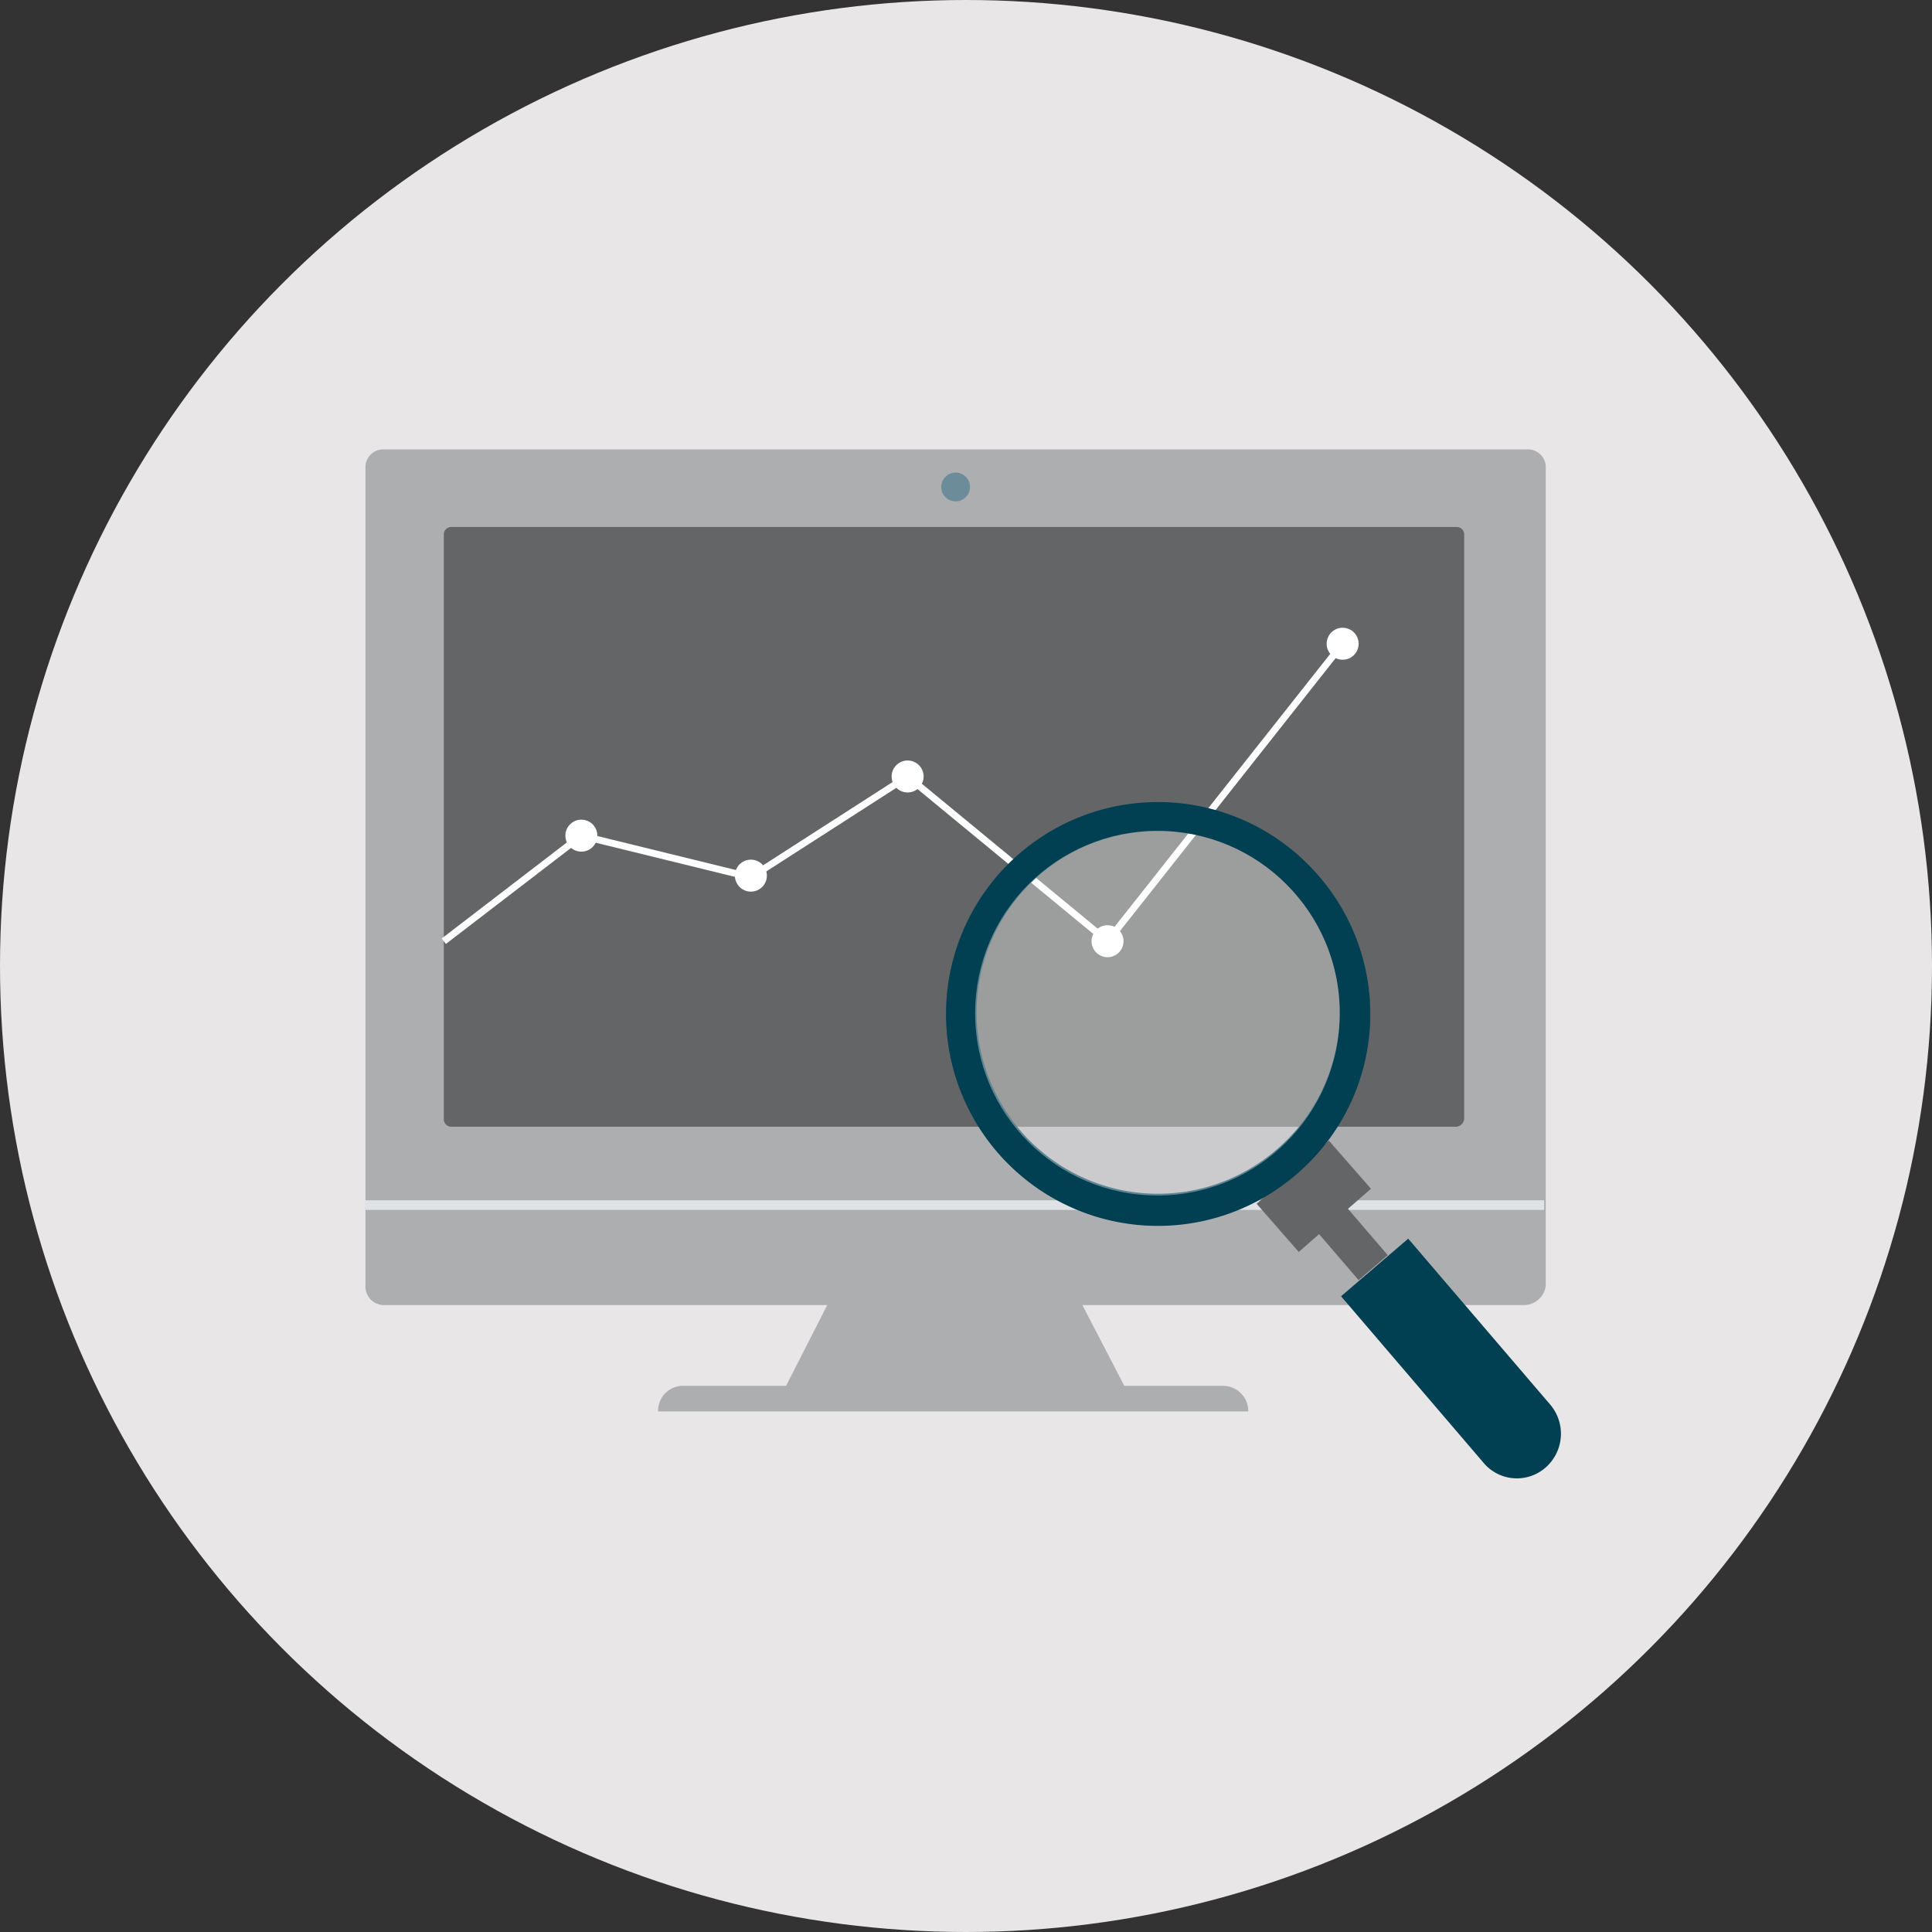 <svg id="Layer_1" data-name="Layer 1" xmlns="http://www.w3.org/2000/svg" viewBox="0 0 120.8 120.8"><rect x="0" y="0" width="120.8" height="120.8" fill="#333333" stroke="none"/><defs><style>.cls-1{fill:#e8e6e6;}.cls-2{fill:#0d869f;}.cls-3{fill:#adaeb0;}.cls-4,.cls-8{fill:none;stroke-miterlimit:10;}.cls-4{stroke:#dfe3e6;stroke-width:0.6px;}.cls-5{fill:#646566;}.cls-6{fill:#013f52;}.cls-7{fill:#6c8c99;}.cls-8{stroke:#fff;stroke-width:0.43px;}.cls-10,.cls-9{fill:#fff;}.cls-10{opacity:0.36;isolation:isolate;}</style></defs><circle class="cls-1" cx="60.4" cy="60.4" r="60.4"/><path class="cls-2" d="M174.25,289.85h-62.8a.47.47,0,0,1-.5-.5v-36.5a.47.47,0,0,1,.5-.5h62.8a.47.47,0,0,1,.5.5v36.5A.54.54,0,0,1,174.25,289.85Z" transform="translate(-83.2 -219.4)"/><path class="cls-3" d="M178.55,301h-71.3a1.16,1.16,0,0,1-1.2-1.2v-51.2a1.11,1.11,0,0,1,1.1-1.1h71.6a1.11,1.11,0,0,1,1.1,1.1v51.2A1.38,1.38,0,0,1,178.55,301Z" transform="translate(-83.2 -219.4)"/><line class="cls-4" x1="96.55" y1="75.35" x2="22.85" y2="75.35"/><polyline class="cls-3" points="70.35 86.75 67.65 81.55 60.15 81.55 59.25 81.55 51.75 81.55 49.05 86.85"/><path class="cls-3" d="M124.35,307.65h36.9a1.58,1.58,0,0,0-1.6-1.6h-33.8a1.56,1.56,0,0,0-1.5,1.6Z" transform="translate(-83.2 -219.4)"/><path class="cls-5" d="M174.25,289.85h-62.8a.47.47,0,0,1-.5-.5v-36.5a.47.47,0,0,1,.5-.5h62.8a.47.47,0,0,1,.5.5v36.5A.54.54,0,0,1,174.25,289.85Z" transform="translate(-83.2 -219.4)"/><rect class="cls-5" x="166.33" y="294.52" width="2.4" height="4.7" transform="translate(-236.15 -38.68) rotate(-40.64)"/><path class="cls-6" d="M179.85,311.15h0a2.72,2.72,0,0,1-3.9-.3l-8.9-10.4,4.2-3.6,8.9,10.4A2.81,2.81,0,0,1,179.85,311.15Z" transform="translate(-83.2 -219.4)"/><rect class="cls-5" x="162.35" y="292.18" width="6" height="4" transform="translate(-236.02 -37.69) rotate(-41.19)"/><circle class="cls-7" cx="59.75" cy="30.45" r="0.9"/><polyline class="cls-8" points="27.75 58.85 36.35 52.25 46.95 54.85 56.75 48.55 69.25 58.85 83.95 40.25"/><circle class="cls-9" cx="36.35" cy="52.25" r="1"/><circle class="cls-9" cx="46.95" cy="54.75" r="1"/><circle class="cls-9" cx="56.75" cy="48.55" r="1"/><circle class="cls-9" cx="69.25" cy="58.85" r="1"/><circle class="cls-9" cx="83.95" cy="40.25" r="1"/><path class="cls-6" d="M165.55,274.05a13.25,13.25,0,1,0-1.2,18.7A13.18,13.18,0,0,0,165.55,274.05Zm-2.5,17.2a11.34,11.34,0,1,1,1.1-16A11.28,11.28,0,0,1,163.05,291.25Z" transform="translate(-83.2 -219.4)"/><circle class="cls-10" cx="72.37" cy="63.35" r="11.4"/></svg>